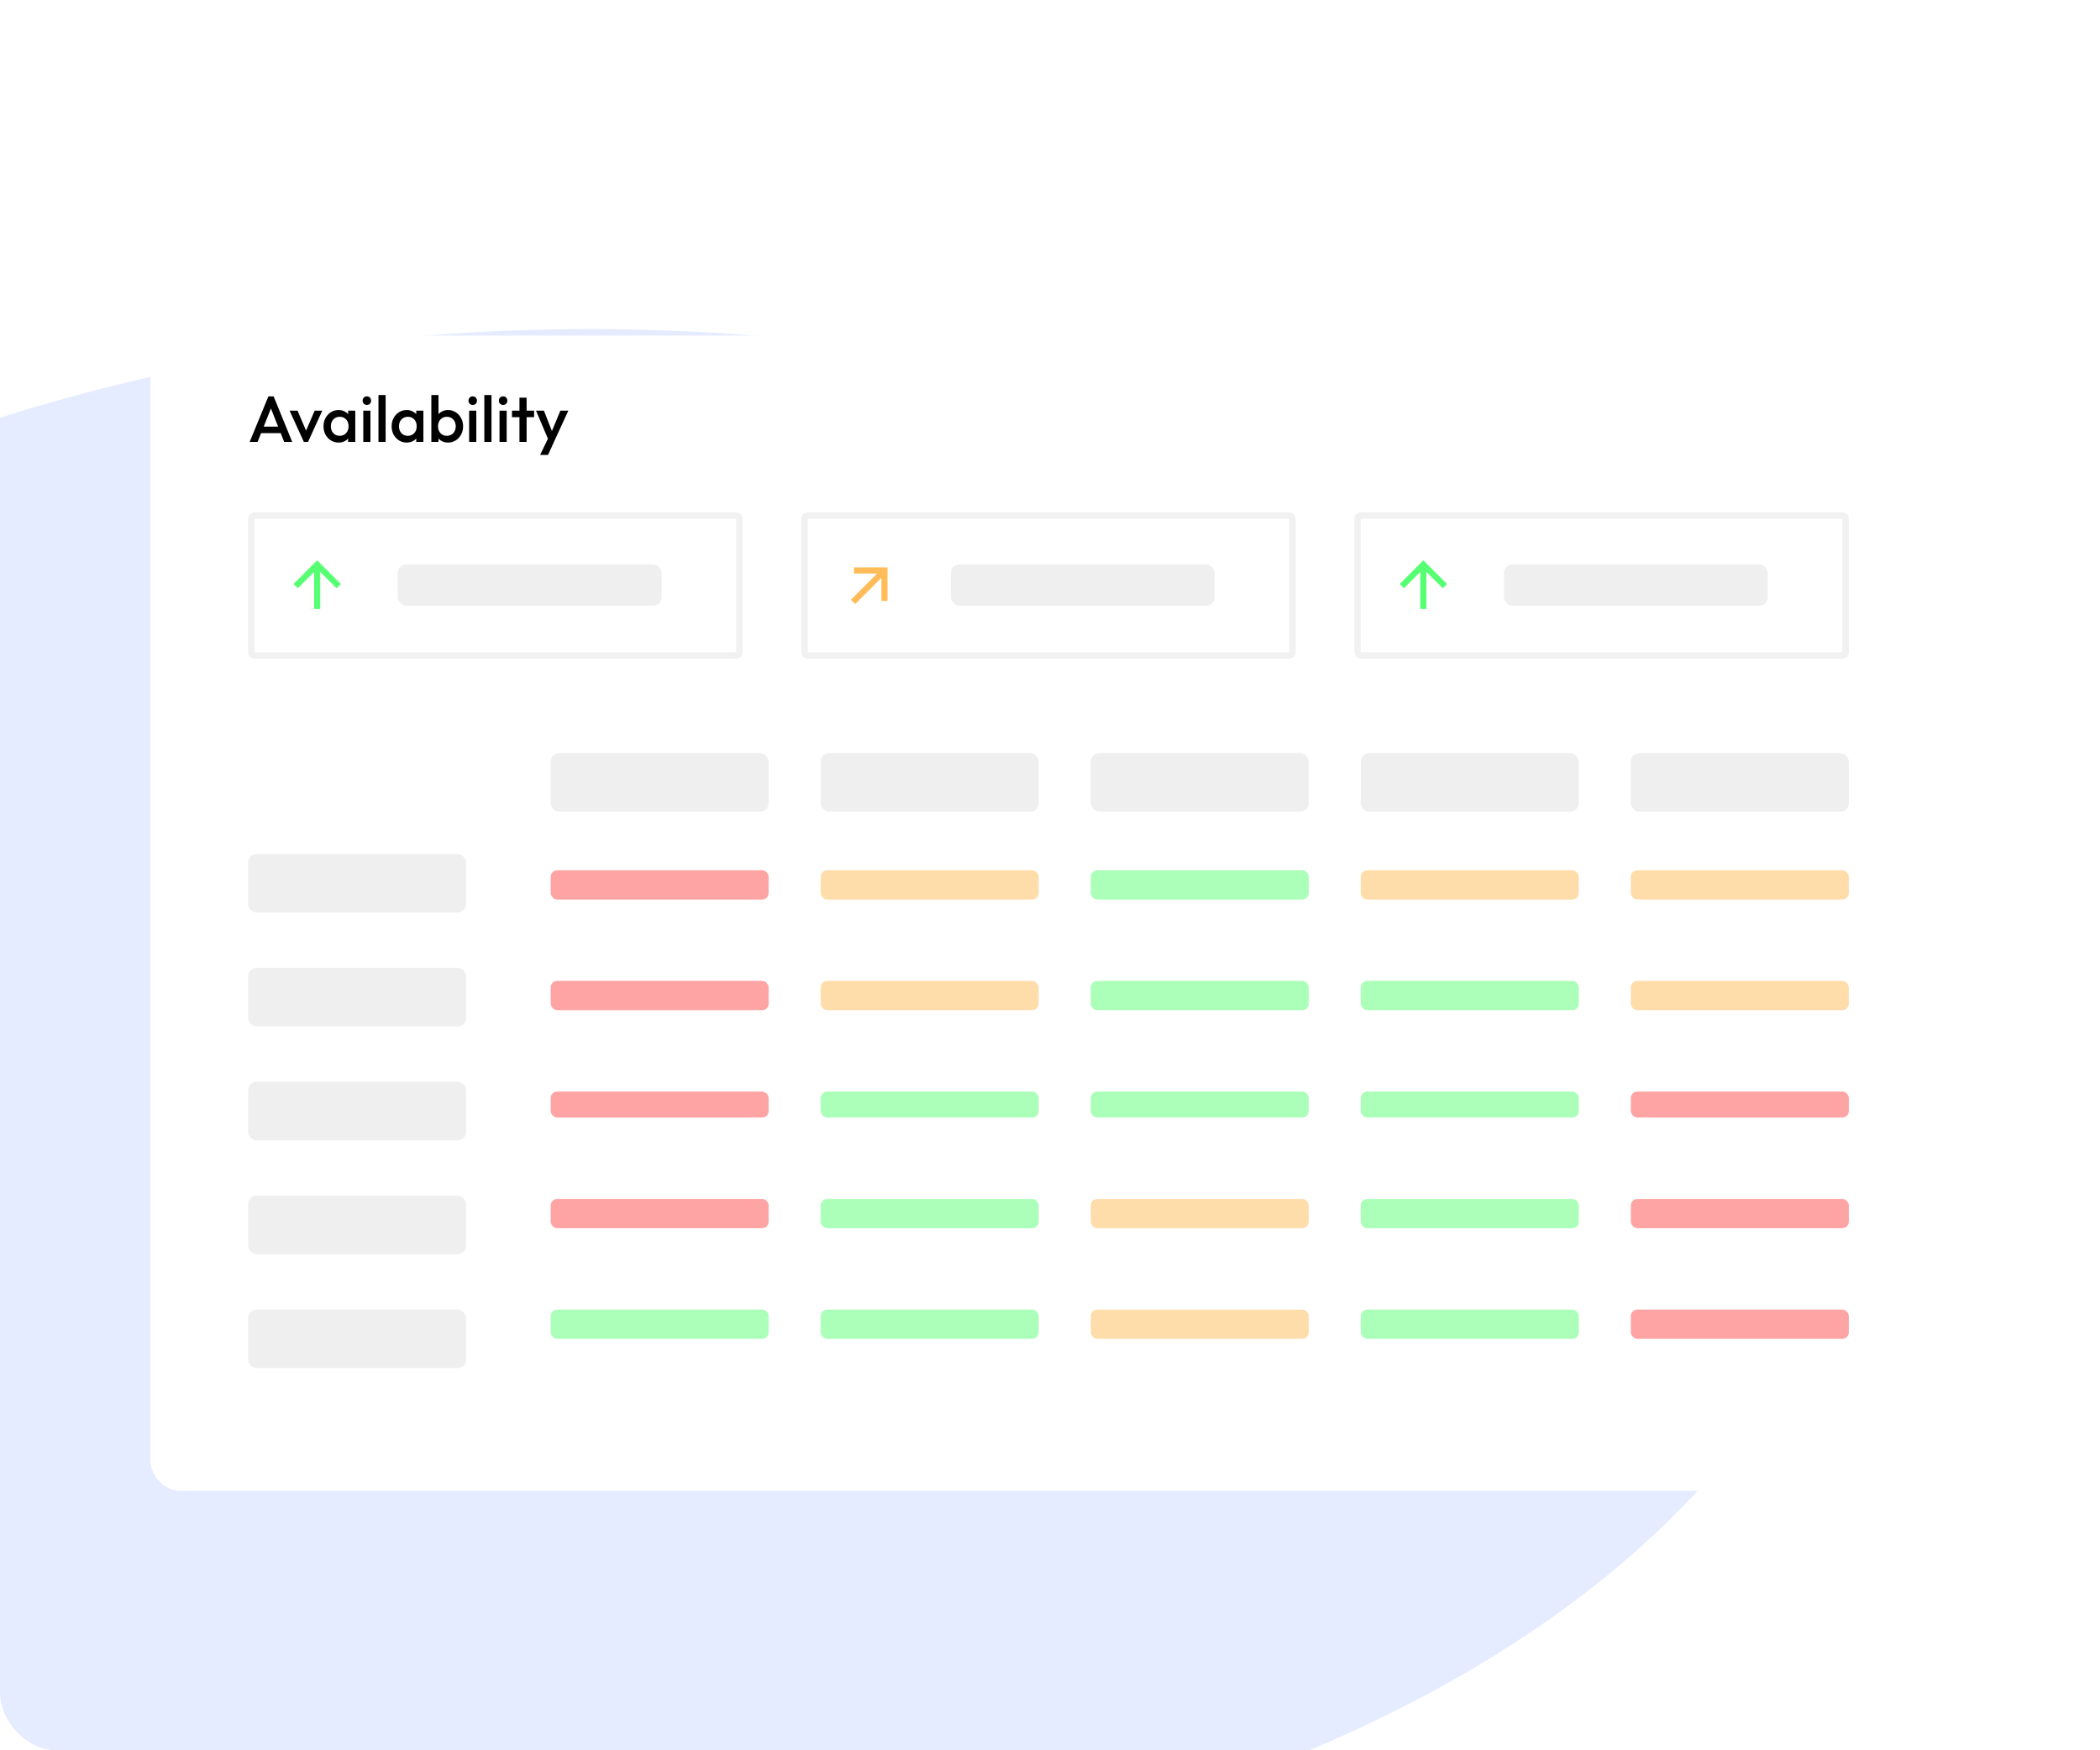 <svg width="600" height="500" viewBox="0 0 600 500" fill="none" xmlns="http://www.w3.org/2000/svg">
<g clip-path="url(#clip0_1_73165)">
<rect width="600" height="500" rx="16" fill="white"/>
<g filter="url(#filter0_f_1_73165)">
<ellipse cx="168.5" cy="316.5" rx="363.5" ry="222.5" fill="#CDDAFF" fill-opacity="0.5"/>
</g>
<g filter="url(#filter1_d_1_73165)">
<rect x="43" y="85" width="513.127" height="330" rx="8.366" fill="white"/>
</g>
<path d="M71.333 126.24L76.688 113.225H78.175L83.492 126.24H81.187L77.022 115.698H77.803L73.602 126.24H71.333ZM73.973 123.73V121.87H80.871V123.73H73.973ZM86.816 126.24L82.745 117.316H85.013L88.118 124.585H86.779L89.902 117.316H92.078L88.006 126.24H86.816ZM96.728 126.425C95.922 126.425 95.191 126.221 94.534 125.812C93.89 125.403 93.376 124.851 92.991 124.157C92.619 123.451 92.433 122.664 92.433 121.796C92.433 120.916 92.619 120.129 92.991 119.435C93.376 118.729 93.89 118.171 94.534 117.762C95.191 117.34 95.922 117.13 96.728 117.13C97.41 117.13 98.011 117.278 98.531 117.576C99.064 117.861 99.486 118.258 99.796 118.766C100.106 119.274 100.261 119.85 100.261 120.495V123.06C100.261 123.705 100.106 124.281 99.796 124.789C99.498 125.298 99.083 125.7 98.55 125.998C98.017 126.283 97.41 126.425 96.728 126.425ZM97.063 124.492C97.819 124.492 98.426 124.238 98.885 123.73C99.356 123.221 99.591 122.571 99.591 121.778C99.591 121.245 99.486 120.774 99.275 120.365C99.064 119.956 98.767 119.64 98.383 119.416C98.011 119.181 97.571 119.063 97.063 119.063C96.567 119.063 96.127 119.181 95.743 119.416C95.371 119.64 95.073 119.956 94.85 120.365C94.64 120.774 94.534 121.245 94.534 121.778C94.534 122.31 94.64 122.781 94.85 123.19C95.073 123.6 95.371 123.922 95.743 124.157C96.127 124.38 96.567 124.492 97.063 124.492ZM99.461 126.24V123.841L99.814 121.666L99.461 119.509V117.316H101.506V126.24H99.461ZM103.794 126.24V117.316H105.839V126.24H103.794ZM104.817 115.68C104.47 115.68 104.179 115.562 103.943 115.326C103.72 115.091 103.608 114.8 103.608 114.452C103.608 114.105 103.72 113.814 103.943 113.579C104.179 113.343 104.47 113.225 104.817 113.225C105.176 113.225 105.468 113.343 105.691 113.579C105.914 113.814 106.025 114.105 106.025 114.452C106.025 114.8 105.914 115.091 105.691 115.326C105.468 115.562 105.176 115.68 104.817 115.68ZM108.133 126.24V112.854H110.178V126.24H108.133ZM116.191 126.425C115.386 126.425 114.654 126.221 113.997 125.812C113.353 125.403 112.839 124.851 112.454 124.157C112.082 123.451 111.897 122.664 111.897 121.796C111.897 120.916 112.082 120.129 112.454 119.435C112.839 118.729 113.353 118.171 113.997 117.762C114.654 117.34 115.386 117.13 116.191 117.13C116.873 117.13 117.474 117.278 117.995 117.576C118.528 117.861 118.949 118.258 119.259 118.766C119.569 119.274 119.724 119.85 119.724 120.495V123.06C119.724 123.705 119.569 124.281 119.259 124.789C118.961 125.298 118.546 125.7 118.013 125.998C117.48 126.283 116.873 126.425 116.191 126.425ZM116.526 124.492C117.282 124.492 117.889 124.238 118.348 123.73C118.819 123.221 119.054 122.571 119.054 121.778C119.054 121.245 118.949 120.774 118.738 120.365C118.528 119.956 118.23 119.64 117.846 119.416C117.474 119.181 117.034 119.063 116.526 119.063C116.03 119.063 115.59 119.181 115.206 119.416C114.834 119.64 114.537 119.956 114.313 120.365C114.103 120.774 113.997 121.245 113.997 121.778C113.997 122.31 114.103 122.781 114.313 123.19C114.537 123.6 114.834 123.922 115.206 124.157C115.59 124.38 116.03 124.492 116.526 124.492ZM118.924 126.24V123.841L119.277 121.666L118.924 119.509V117.316H120.969V126.24H118.924ZM128.017 126.425C127.335 126.425 126.728 126.283 126.195 125.998C125.662 125.7 125.241 125.298 124.931 124.789C124.633 124.281 124.484 123.705 124.484 123.06V120.495C124.484 119.85 124.639 119.274 124.949 118.766C125.259 118.258 125.681 117.861 126.213 117.576C126.746 117.278 127.348 117.13 128.017 117.13C128.822 117.13 129.548 117.34 130.192 117.762C130.849 118.171 131.363 118.729 131.735 119.435C132.119 120.129 132.312 120.916 132.312 121.796C132.312 122.664 132.119 123.451 131.735 124.157C131.363 124.851 130.849 125.403 130.192 125.812C129.548 126.221 128.822 126.425 128.017 126.425ZM123.239 126.24V112.854H125.284V119.509L124.931 121.666L125.284 123.841V126.24H123.239ZM127.682 124.492C128.178 124.492 128.612 124.38 128.984 124.157C129.368 123.922 129.665 123.6 129.876 123.19C130.099 122.781 130.211 122.31 130.211 121.778C130.211 121.245 130.099 120.774 129.876 120.365C129.665 119.956 129.368 119.64 128.984 119.416C128.612 119.181 128.178 119.063 127.682 119.063C127.186 119.063 126.746 119.181 126.362 119.416C125.978 119.64 125.681 119.956 125.47 120.365C125.259 120.774 125.154 121.245 125.154 121.778C125.154 122.31 125.259 122.781 125.47 123.19C125.681 123.6 125.978 123.922 126.362 124.157C126.746 124.38 127.186 124.492 127.682 124.492ZM134.042 126.24V117.316H136.087V126.24H134.042ZM135.065 115.68C134.717 115.68 134.426 115.562 134.191 115.326C133.968 115.091 133.856 114.8 133.856 114.452C133.856 114.105 133.968 113.814 134.191 113.579C134.426 113.343 134.717 113.225 135.065 113.225C135.424 113.225 135.715 113.343 135.938 113.579C136.161 113.814 136.273 114.105 136.273 114.452C136.273 114.8 136.161 115.091 135.938 115.326C135.715 115.562 135.424 115.68 135.065 115.68ZM138.381 126.24V112.854H140.426V126.24H138.381ZM142.72 126.24V117.316H144.766V126.24H142.72ZM143.743 115.68C143.396 115.68 143.105 115.562 142.869 115.326C142.646 115.091 142.535 114.8 142.535 114.452C142.535 114.105 142.646 113.814 142.869 113.579C143.105 113.343 143.396 113.225 143.743 113.225C144.102 113.225 144.394 113.343 144.617 113.579C144.84 113.814 144.951 114.105 144.951 114.452C144.951 114.8 144.84 115.091 144.617 115.326C144.394 115.562 144.102 115.68 143.743 115.68ZM148.416 126.24V113.597H150.462V126.24H148.416ZM146.278 119.175V117.316H152.6V119.175H146.278ZM156.967 126.332L153.156 117.316H155.406L158.008 123.934H157.358L160.109 117.316H162.377L158.231 126.332H156.967ZM154.309 129.958L157.079 124.25L158.231 126.332L156.577 129.958H154.309Z" fill="black"/>
<rect opacity="0.9" x="71.817" y="147.282" width="139.437" height="39.972" rx="0.93" stroke="#EEEEEE" stroke-opacity="0.933" stroke-width="1.859"/>
<g clip-path="url(#clip1_1_73165)">
<path d="M91.492 163.387V173.976H89.752V163.387L85.086 168.054L83.856 166.823L90.622 160.057L97.389 166.823L96.159 168.054L91.492 163.387Z" fill="#57FF72"/>
</g>
<rect x="113.648" y="161.225" width="75.379" height="11.816" rx="2.438" fill="#EEEEEE" fill-opacity="0.933"/>
<rect opacity="0.9" x="229.845" y="147.282" width="139.437" height="39.972" rx="0.93" stroke="#EEEEEE" stroke-opacity="0.933" stroke-width="1.859"/>
<path d="M251.832 165.066L244.344 172.553L243.114 171.323L250.602 163.835L244.002 163.835L244.002 162.096L253.571 162.096L253.571 171.665H251.832V165.066Z" fill="#FFBC58"/>
<rect x="271.676" y="161.225" width="75.379" height="11.816" rx="2.438" fill="#EEEEEE" fill-opacity="0.933"/>
<rect opacity="0.9" x="387.873" y="147.282" width="139.437" height="39.972" rx="0.93" stroke="#EEEEEE" stroke-opacity="0.933" stroke-width="1.859"/>
<g clip-path="url(#clip2_1_73165)">
<path d="M407.549 163.387V173.976H405.809V163.387L401.142 168.054L399.912 166.823L406.679 160.057L413.445 166.823L412.215 168.054L407.549 163.387Z" fill="#57FF72"/>
</g>
<rect x="429.704" y="161.225" width="75.379" height="11.816" rx="2.438" fill="#EEEEEE" fill-opacity="0.933"/>
<rect x="157.338" y="215.141" width="62.282" height="16.732" rx="2.438" fill="#EEEEEE" fill-opacity="0.933"/>
<rect x="70.887" y="243.958" width="62.282" height="16.732" rx="2.438" fill="#EEEEEE" fill-opacity="0.933"/>
<rect x="70.887" y="276.493" width="62.282" height="16.732" rx="2.438" fill="#EEEEEE" fill-opacity="0.933"/>
<rect x="70.887" y="309.028" width="62.282" height="16.732" rx="2.438" fill="#EEEEEE" fill-opacity="0.933"/>
<rect x="70.887" y="341.563" width="62.282" height="16.732" rx="2.438" fill="#EEEEEE" fill-opacity="0.933"/>
<rect x="70.887" y="374.099" width="62.282" height="16.732" rx="2.438" fill="#EEEEEE" fill-opacity="0.933"/>
<rect x="234.493" y="215.141" width="62.282" height="16.732" rx="2.438" fill="#EEEEEE" fill-opacity="0.933"/>
<rect x="311.648" y="215.141" width="62.282" height="16.732" rx="2.438" fill="#EEEEEE" fill-opacity="0.933"/>
<rect x="388.803" y="215.141" width="62.282" height="16.732" rx="2.438" fill="#EEEEEE" fill-opacity="0.933"/>
<rect x="465.958" y="215.141" width="62.282" height="16.732" rx="2.438" fill="#EEEEEE" fill-opacity="0.933"/>
<g opacity="0.5">
<rect x="157.338" y="248.606" width="62.282" height="8.366" rx="1.859" fill="#FE4A49"/>
<rect x="311.648" y="248.606" width="62.282" height="8.366" rx="1.859" fill="#57FF72"/>
<rect x="388.803" y="248.606" width="62.282" height="8.366" rx="1.859" fill="#FFBC58"/>
<rect x="311.648" y="280.211" width="62.282" height="8.366" rx="1.859" fill="#57FF72"/>
<rect x="388.803" y="280.211" width="62.282" height="8.366" rx="1.859" fill="#57FF72"/>
<rect x="311.648" y="311.817" width="62.282" height="7.437" rx="1.859" fill="#57FF72"/>
<rect x="388.803" y="311.817" width="62.282" height="7.437" rx="1.859" fill="#57FF72"/>
<rect x="311.648" y="342.493" width="62.282" height="8.366" rx="1.859" fill="#FFBC58"/>
<rect x="388.803" y="342.493" width="62.282" height="8.366" rx="1.859" fill="#57FF72"/>
<rect x="311.648" y="374.099" width="62.282" height="8.366" rx="1.859" fill="#FFBC58"/>
<rect x="388.803" y="374.099" width="62.282" height="8.366" rx="1.859" fill="#57FF72"/>
<rect x="234.493" y="248.606" width="62.282" height="8.366" rx="1.859" fill="#FFBC58"/>
<rect x="465.958" y="248.606" width="62.282" height="8.366" rx="1.859" fill="#FFBC58"/>
<rect x="234.493" y="280.211" width="62.282" height="8.366" rx="1.859" fill="#FFBC58"/>
<rect x="465.958" y="280.211" width="62.282" height="8.366" rx="1.859" fill="#FFBC58"/>
<rect x="234.493" y="311.817" width="62.282" height="7.437" rx="1.859" fill="#57FF72"/>
<rect x="465.958" y="311.817" width="62.282" height="7.437" rx="1.859" fill="#FE4A49"/>
<rect x="234.493" y="342.493" width="62.282" height="8.366" rx="1.859" fill="#57FF72"/>
<rect x="465.958" y="342.493" width="62.282" height="8.366" rx="1.859" fill="#FE4A49"/>
<rect x="234.493" y="374.099" width="62.282" height="8.366" rx="1.859" fill="#57FF72"/>
<rect x="465.958" y="374.099" width="62.282" height="8.366" rx="1.859" fill="#FE4A49"/>
<rect x="157.338" y="280.211" width="62.282" height="8.366" rx="1.859" fill="#FE4A49"/>
<rect x="157.338" y="311.817" width="62.282" height="7.437" rx="1.859" fill="#FE4A49"/>
<rect x="157.338" y="342.493" width="62.282" height="8.366" rx="1.859" fill="#FE4A49"/>
<rect x="157.338" y="374.099" width="62.282" height="8.366" rx="1.859" fill="#57FF72"/>
</g>
</g>
<defs>
<filter id="filter0_f_1_73165" x="-375" y="-86" width="1087" height="805" filterUnits="userSpaceOnUse" color-interpolation-filters="sRGB">
<feFlood flood-opacity="0" result="BackgroundImageFix"/>
<feBlend mode="normal" in="SourceGraphic" in2="BackgroundImageFix" result="shape"/>
<feGaussianBlur stdDeviation="90" result="effect1_foregroundBlur_1_73165"/>
</filter>
<filter id="filter1_d_1_73165" x="28.127" y="80.984" width="542.873" height="359.746" filterUnits="userSpaceOnUse" color-interpolation-filters="sRGB">
<feFlood flood-opacity="0" result="BackgroundImageFix"/>
<feColorMatrix in="SourceAlpha" type="matrix" values="0 0 0 0 0 0 0 0 0 0 0 0 0 0 0 0 0 0 127 0" result="hardAlpha"/>
<feOffset dy="10.857"/>
<feGaussianBlur stdDeviation="7.437"/>
<feComposite in2="hardAlpha" operator="out"/>
<feColorMatrix type="matrix" values="0 0 0 0 0 0 0 0 0 0 0 0 0 0 0 0 0 0 0.06 0"/>
<feBlend mode="normal" in2="BackgroundImageFix" result="effect1_dropShadow_1_73165"/>
<feBlend mode="normal" in="SourceGraphic" in2="effect1_dropShadow_1_73165" result="shape"/>
</filter>
<clipPath id="clip0_1_73165">
<rect width="600" height="500" rx="16" fill="white"/>
</clipPath>
<clipPath id="clip1_1_73165">
<rect width="20.878" height="20.878" fill="white" transform="translate(80.183 156.577)"/>
</clipPath>
<clipPath id="clip2_1_73165">
<rect width="20.878" height="20.878" fill="white" transform="translate(396.239 156.577)"/>
</clipPath>
</defs>
</svg>
